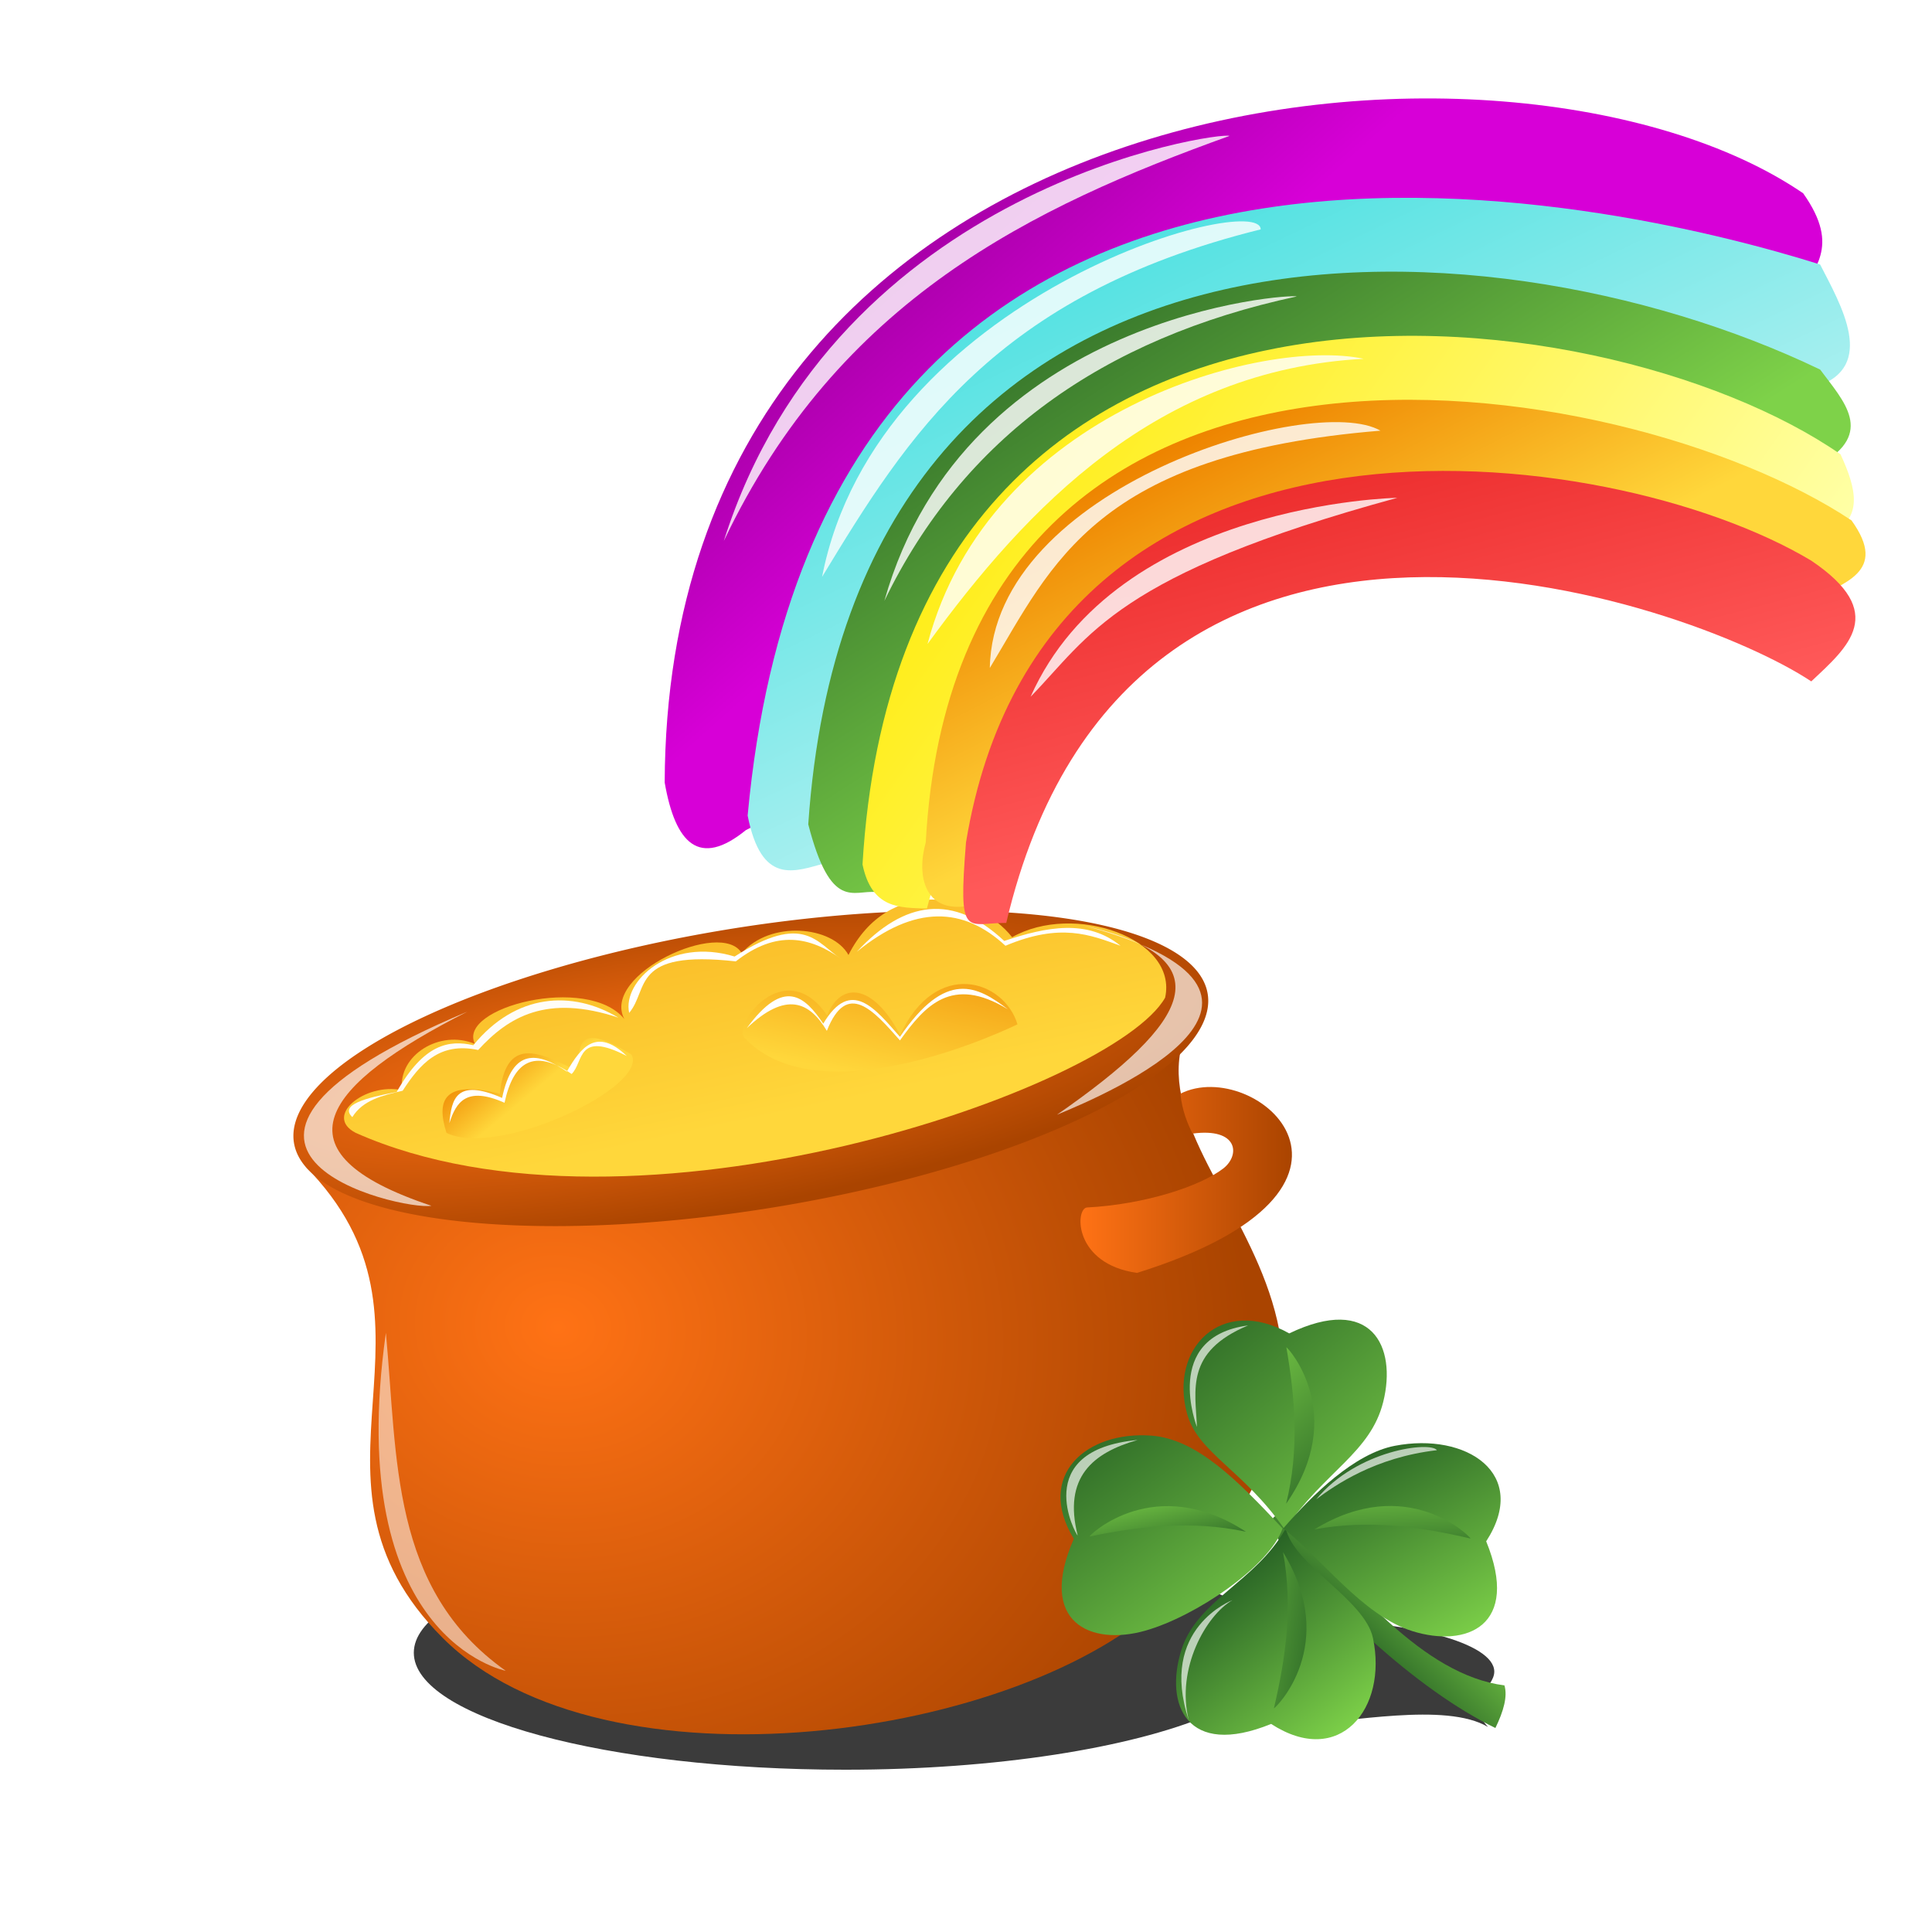 <?xml version="1.0" encoding="UTF-8" standalone="no"?>
<svg viewBox="0 0 48 48" xmlns="http://www.w3.org/2000/svg" xmlns:xlink="http://www.w3.org/1999/xlink">
<defs>
<filter id="filter4771">
<feGaussianBlur stdDeviation=".253"/>
</filter>
<filter id="filter4819"></filter>
<filter height="1.158" id="filter3919" width="1.372" x="-.186" y="-.079">
<feGaussianBlur stdDeviation=".362"/>
</filter>
<filter height="1.199" id="filter3915" width="1.266" x="-.133" y="-.099">
<feGaussianBlur stdDeviation=".362"/>
</filter>
<filter height="1.187" id="filter3911" width="1.325" x="-.163" y="-.093">
<feGaussianBlur stdDeviation=".362"/>
</filter>
<filter height="1.363" id="filter3907" width="1.157" x="-.079" y="-.182">
<feGaussianBlur stdDeviation=".362"/>
</filter>
<filter height="1.241" id="filter4631" width="1.286" x="-.143" y="-.12">
<feGaussianBlur stdDeviation=".242"/>
</filter>
<filter height="1.247" id="filter4635" width="1.322" x="-.161" y="-.123">
<feGaussianBlur stdDeviation=".242"/>
</filter>
<filter height="1.246" id="filter4791" width="1.134" x="-.067" y="-.123">
<feGaussianBlur stdDeviation=".253"/>
</filter>
<filter height="1.57" id="filter3718" width="1.124" x="-.062" y="-.285">
<feGaussianBlur stdDeviation=".691"/>
</filter>
<filter height="1.109" id="filter4615" width="1.29" x="-.145" y="-.055"></filter>
<filter height="1.41" id="filter4863" width="1.067" x="-.033" y="-.205"></filter>
<filter height="1.221" id="filter4867" width="1.083" x="-.041" y="-.111"></filter>
<filter height="1.216" id="filter4871" width="1.099" x="-.05" y="-.108"></filter>
<filter height="1.34" id="filter4875" width="1.067" x="-.034" y="-.17"></filter>
<linearGradient id="linearGradient3274">
<stop offset="0" stop-color="#ff7215"/>
<stop offset="1" stop-color="#a40"/>
</linearGradient>
<linearGradient id="linearGradient3669">
<stop offset="0" stop-color="#ffd73b"/>
<stop offset="1" stop-color="#ee8400"/>
</linearGradient>
<linearGradient id="linearGradient3764-5">
<stop offset="0" stop-color="#7ed249"/>
<stop offset="1" stop-color="#286325"/>
</linearGradient>
<linearGradient gradientUnits="userSpaceOnUse" id="linearGradient3527" x1="31.621" x2="27.447" y1="20.246" y2="4.425">
<stop offset="0" stop-color="#ff5959"/>
<stop offset="1" stop-color="#d90000"/>
</linearGradient>
<linearGradient gradientUnits="userSpaceOnUse" id="linearGradient3533" x1="32.269" x2="23.246" y1="21.623" y2="2.751">
<stop offset="0" stop-color="#d1f6f6"/>
<stop offset="1" stop-color="#2adbdb"/>
</linearGradient>
<linearGradient gradientUnits="userSpaceOnUse" id="linearGradient3643" x1="24.822" x2="16.514" y1="11.76" y2="2.445">
<stop offset="0" stop-color="#d700d7"/>
<stop offset="1" stop-color="#6e006e"/>
</linearGradient>
<linearGradient gradientUnits="userSpaceOnUse" id="linearGradient3727" x1="23.462" x2="40.401" y1="8.344" y2="20.408">
<stop offset="0" stop-color="#ffea00"/>
<stop offset="1" stop-color="#ffffa4"/>
</linearGradient>
<linearGradient gradientUnits="userSpaceOnUse" id="linearGradient3409" x1="17.103" x2="13.833" xlink:href="#linearGradient3669" y1="28.19" y2="12.81"/>
<linearGradient gradientUnits="userSpaceOnUse" id="linearGradient3417" x1="13.359" x2="12.322" xlink:href="#linearGradient3669" y1="27.034" y2="25.789"/>
<linearGradient gradientUnits="userSpaceOnUse" id="linearGradient3419" x1="20.972" x2="21.866" xlink:href="#linearGradient3669" y1="26.623" y2="22.221"/>
<linearGradient gradientUnits="userSpaceOnUse" id="linearGradient3529" x1="34.631" x2="31.411" xlink:href="#linearGradient3669" y1="16.231" y2="9.933"/>
<linearGradient gradientUnits="userSpaceOnUse" id="linearGradient3531" x1="31.201" x2="23.865" xlink:href="#linearGradient3764-5" y1="18.17" y2="6.749"/>
<linearGradient gradientUnits="userSpaceOnUse" id="linearGradient3083" x1="18.986" x2="31.46" xlink:href="#linearGradient3764-5" y1="30.509" y2="32.337"/>
<linearGradient gradientUnits="userSpaceOnUse" id="linearGradient3081" x1="32.351" x2="21.157" xlink:href="#linearGradient3764-5" y1="42.327" y2="27.794"/>
<linearGradient gradientUnits="userSpaceOnUse" id="linearGradient3079" x1="32.674" x2="22.772" xlink:href="#linearGradient3764-5" y1="29.947" y2="30.316"/>
<linearGradient gradientUnits="userSpaceOnUse" id="linearGradient3077" x1="13.163" x2="31.722" xlink:href="#linearGradient3764-5" y1="33.927" y2="23.669"/>
<linearGradient gradientTransform="matrix(-.993,-.12,-.12,.993,56.679,3.58)" gradientUnits="userSpaceOnUse" id="linearGradient3069" x1="19.206" x2="33.202" xlink:href="#linearGradient3764-5" y1="39.085" y2="25.56"/>
<linearGradient gradientUnits="userSpaceOnUse" id="linearGradient3067" x1="14.622" x2="33.095" xlink:href="#linearGradient3764-5" y1="22.236" y2="46.232"/>
<linearGradient gradientUnits="userSpaceOnUse" id="linearGradient3059" x1="31.534" x2="24.197" xlink:href="#linearGradient3764-5" y1="32.481" y2="30.773"/>
<linearGradient gradientUnits="userSpaceOnUse" id="linearGradient3057" x1="10.656" x2="33.095" xlink:href="#linearGradient3764-5" y1="28.932" y2="46.232"/>
<linearGradient gradientTransform="matrix(.994,-.113,.113,.994,-5.076,3.767)" gradientUnits="userSpaceOnUse" id="linearGradient4609" x1="46.663" x2="37.325" xlink:href="#linearGradient3764-5" y1="33.831" y2="41.263"/>
<linearGradient gradientUnits="userSpaceOnUse" id="linearGradient4611" x1="26.845" x2="32.099" xlink:href="#linearGradient3274"/>
<radialGradient cx="13.855" cy="34.654" gradientTransform="matrix(1.407,.201,-.174,1.221,.403,-12.118)" gradientUnits="userSpaceOnUse" id="radialGradient3253" r="12.153" xlink:href="#linearGradient3274"/>
<radialGradient cx="18.185" cy="23.725" gradientTransform="matrix(1.481,.01,-.002,.345,-8.699,16.6)" gradientUnits="userSpaceOnUse" id="radialGradient3255" r="11.5" xlink:href="#linearGradient3274"/>
</defs>
<path d="m21,38.156c-5.93,0-10.719,1.302-10.719,2.906s4.789,2.906 10.719,2.906c3.776,0 7.086-.546 9-1.344 .703.111 1.503.188 2.375.188 1.098,0 3.536-.537 4.594.094-.605-.657.156-.961.156-1.375 0-.711-2.122-1.281-4.75-1.281-.352,0-.701.012-1.031.031-1.25-1.23-5.402-2.125-10.344-2.125z" fill-opacity=".769" fill-rule="evenodd" filter="url(#filter3718)"/>
<path d="m7.579,28.969c3.926,3.979-.579,7.726 3.421,11.726s14.444,2.515 18-1c7.432-7.347-2.213-10.907.938-14.844-1.946-.691-20.78,6.296-22.359,4.117z" fill="url(#radialGradient3253)"/>
<path d="m33,25.5a11.5,3.5 0 1,1 -23,0 11.5,3.5 0 1,1 23,0z" fill="url(#radialGradient3255)" fill-rule="evenodd" transform="matrix(.987,-.161,.161,.987,-6.672,4.836)"/>
<path d="m27,30c1.445-.075 2.823-.53 3.391-.969 .427-.33.376-1.021-.764-.867-.13-.271-.253-.557-.301-.991 1.863-.946 5.684,2.338-1.077,4.452-1.57-.223-1.54-1.577-1.25-1.625z" fill="url(#linearGradient4611)"/>
<path d="m9.988,27.085c-.913-.192-1.962.644-1.149,1.061 6.912,3.069 18.835-1.103 20.108-3.359 .324-1.473-2.269-2.372-3.801-1.503-.874-1.103-3.066-1.538-4.066.442-.398-.722-1.945-.869-2.652-.044-.497-.858-3.499.528-2.917,1.635-.913-1.119-4.165-.286-3.712.619-.869-.368-1.915.28-1.812,1.149z" fill="url(#linearGradient3409)"/>
<path d="m11.093,28.146c-.264-.828-.053-1.317 1.326-.972 .147-1.424.973-1.039 1.812-.619 .301-.303-.123-1.331 1.458-.354 .439.79-3.296,2.579-4.596,1.945z" fill="url(#linearGradient3417)"/>
<path d="m18.517,25.803c-.378-.293.977-2.128 2.033-.575 .337-.846 1.138-.802 1.812.486 .896-1.917 2.586-1.366 2.917-.265 0,0-4.817,2.386-6.762.354z" fill="url(#linearGradient3419)"/>
<g transform="matrix(.271,0,0,.271,25.182,31.575)">
<path d="m23.633,23.73c4.717,6.663 13.365,14.698 20.539,18.178 .76-1.563 1.131-2.917.828-3.908-7.47-.953-13.979-9.146-19.409-15.115-.886-1.044-2.313-.536-1.958.845z" fill="url(#linearGradient4609)"/>
<g transform="translate(-2.157,.608)">
<path d="m27.116,22.989c-2.741,4.906-8.129,6.551-9.574,11.15-1.569,4.995.482,9.946 8.227,6.786 6.271,4.072 10.702-1.404 9.335-7.878-.742-3.515-7.32-6.735-7.988-10.059z" fill="url(#linearGradient3081)"/>
<path d="m26.863,25.179c.922,5.027.235,9.735-.842,14.316 .156,0 6.053-5.811.842-14.316z" fill="url(#linearGradient3083)"/>
</g>
<g transform="matrix(.028,-1,-1,-.028,45.73,51.48)">
<path d="m27.255,21.83c-3.499,1.117-8.268,7.711-9.713,12.31-1.569,4.995.482,9.946 8.227,6.786 5.704,3.704 9.933-.873 9.653-6.846-.195-4.16-3.868-8.001-8.167-12.25z" fill="url(#linearGradient3057)"/>
<path d="m26.863,25.179c.922,5.027.235,9.735-.842,14.316 .156,0 6.053-5.811.842-14.316z" fill="url(#linearGradient3059)"/>
</g>
<g transform="matrix(-.998,.06,-.06,-.998,53.445,45.028)">
<path d="m27.256,22.996c-3.994,5.137-8.269,6.544-9.714,11.144-1.569,4.995.482,9.946 8.227,6.786 5.998,3.877 11.079-.71 9.792-6.797-.774-3.662-4.864-5.442-8.305-11.133z" fill="url(#linearGradient3067)"/>
<path d="m26.99,25.355c-1.518,4.88-1.401,9.637-.881,14.313-.155-.019-5.312-6.495.881-14.313z" fill="url(#linearGradient3069)"/>
</g>
<g transform="matrix(-1.1470333e-4,-1,1,-1.1470333e-4,2.405,50.566)">
<path d="m26.948,22.316c-2.573,3.391-7.961,7.225-9.406,11.824-1.569,4.995.482,9.946 8.227,6.786 6.198,4.024 10.024-1.806 8.757-8.379-.711-3.689-4.449-7.522-7.578-10.232z" fill="url(#linearGradient3077)"/>
<path d="m26.863,25.179c.922,5.027.235,9.735-.842,14.316 .156,0 6.053-5.811.842-14.316z" fill="url(#linearGradient3079)"/>
</g>
<path d="m21.5,5c-5.786,2.419-4.832,5.932-4.688,9.312 0,0-3.25-8.25 4.688-9.312z" fill="#fff" fill-opacity=".665" filter="url(#filter3911)"/>
<path d="m11.375,15.5c-4.13,1.177-6.84,3.429-5.5,8.75-.135,0-4.443-7.812 5.5-8.75z" fill="#fff" fill-opacity=".665" filter="url(#filter3915)"/>
<path d="m16.062,41.188c-1.186-4.722 1.589-9.611 4-11 0,0-6.812,2.562-4,11z" fill="#fff" fill-opacity=".665" filter="url(#filter3919)"/>
<path d="m27.75,20.938c1.719-1.29 5.395-3.849 11.062-4.5-.552-.828-7.289-.058-11.062,4.5z" fill="#fff" fill-opacity=".665" filter="url(#filter3907)"/>
</g>
<path d="m9.587,33.114c.293,3.099.103,6.363 2.977,8.396 0,0-4.049-.774-2.977-8.396z" fill="#fff" fill-opacity=".531" filter="url(#filter4615)"/>
<path d="m11.611,25.134c-3.571,1.812-4.914,3.485-.893,4.823-.74.126-7.259-1.389.893-4.823z" fill="#fff" fill-opacity=".665" filter="url(#filter4631)"/>
<path d="m26.915,22.991c3.56.812 2.677,2.394-.655,4.704 1.316-.542 7.012-2.993.655-4.704z" fill="#fff" fill-opacity=".665" filter="url(#filter4635)"/>
<path d="m21.288,23.646c1.182-1.278 2.4-1.451 3.662-.268 1.054-.356 2.07-.546 2.888.119-.755-.272-1.486-.577-2.858,0-1.042-.966-2.253-1.027-3.692.149z" fill="#fff" filter="url(#filter4863)"/>
<path d="m18.535,20.621c-1.161.947-1.757.341-2.021-1.179 .063-17.674 21.072-19.58 28.286-14.639 .967,1.368.202,1.87-.084,2.611l-26.181,13.208z" fill="url(#linearGradient3643)"/>
<path d="m20.512,21.442c-.78.214-1.592.566-1.937-1.179 1.866-20.205 21.857-15.195 26.645-13.692 .519,1.011 1.41,2.526-.084,3.032-9.638.101-19.462-.299-24.624,11.84z" fill="url(#linearGradient3533)"/>
<path d="m21.765,22.164c-.561-.06-1.123.492-1.684-1.684 1.088-15.996 16.729-15.343 25.14-11.298 .584.786 1.367,1.572 0,2.358-9.44-2.356-19.465-3.37-23.456,10.624z" fill="url(#linearGradient3531)"/>
<path d="m23.029,22.573c-.669-.025-1.366.019-1.6-1.095 .976-16.522 18.389-14.292 24.298-10.191 .388.84.605,1.624-.337,2.021-8.808-2.114-18.527-5.273-22.361,9.265z" fill="url(#linearGradient3727)"/>
<path d="m24.042,22.508c-1.07.178-1.276-.75-1.042-1.579 .788-14.503 17.358-11.758 23-8 .938,1.302-.233,1.55-1,2-17.243-6.686-18.777.512-20.958,7.579z" fill="url(#linearGradient3529)"/>
<path d="m25,22.929c3.036-12.891 17-8 20-6 .917-.859 1.923-1.704 0-3-5-3-19.055-4.795-21,7-.197,2.435 0,2 1,2z" fill="url(#linearGradient3527)"/>
<path d="m17.983,13.44c2.854-6.001 7.67-8.303 12.564-10.063-.209-.114-9.762,1.22-12.564,10.063z" fill="#fff" fill-opacity=".812" filter="url(#filter4771)"/>
<path d="m20.424,14.333c2.126-3.501 4.274-6.993 10.897-8.634 0-.98-9.527,1.61-10.897,8.634z" fill="#fff" fill-opacity=".812" filter="url(#filter4771)"/>
<path d="m21.972,14.928c1.961-4.054 5.422-6.525 10.242-7.562-.074-.074-8.222.412-10.242,7.562z" fill="#fff" fill-opacity=".812" filter="url(#filter4771)"/>
<path d="m23.044,16c2.476-3.4 5.704-6.809 10.837-7.086-2.467-.528-9.298,1.266-10.837,7.086z" fill="#fff" fill-opacity=".812" filter="url(#filter4771)"/>
<path d="m24.592,16.595c1.553-2.572 2.624-5.319 9.706-5.895-1.665-.962-9.628,1.4-9.706,5.895z" fill="#fff" fill-opacity=".812" filter="url(#filter4771)"/>
<path d="m25.605,17.31c1.475-1.512 2.103-3.03 9.111-4.942 0,0-6.967.119-9.111,4.942z" fill="#fff" fill-opacity=".812" filter="url(#filter4791)"/>
<path d="m8.753,27.754c-.322-.307.328-.475 1.102-.625 .683-1.201 1.301-1.296 1.905-1.161 1.052-1.289 2.461-1.376 3.603-.685-1.78-.589-2.726-.023-3.483.804-.972-.207-1.451.359-1.876,1.012-.494.115-.989.23-1.25.655z" fill="#fff" fill-opacity=".96" filter="url(#filter4819)"/>
<path d="m11.165,27.903c.054-.591.165-1.125 1.31-.625 .257-1.241.878-1.149 1.608-.655 .354-.614.744-1.102 1.489-.387-1.246-.641-1.064.147-1.37.447-.934-.644-1.448-.308-1.667.715-.948-.421-1.205-.013-1.37.506z" fill="#fff" filter="url(#filter4871)"/>
<path d="m18.549,25.551c.932-1.276 1.443-.798 1.905-.119 .688-1.157 1.295-.365 1.905.328 1.144-1.684 1.925-1.262 2.68-.685-1.398-.853-2.06-.086-2.68.774-.656-.744-1.315-1.507-1.816-.238-.431-.721-1.01-.998-1.995-.06z" fill="#fff" filter="url(#filter4875)"/>
<path d="m15.631,25.164c-.171-.787 1.017-1.89 2.62-1.399 1.733-1.113 2.043-.33 2.65.06-.772-.553-1.611-.731-2.62.06-2.617-.291-2.151.694-2.65,1.28z" fill="#fff" filter="url(#filter4867)"/>
</svg>

